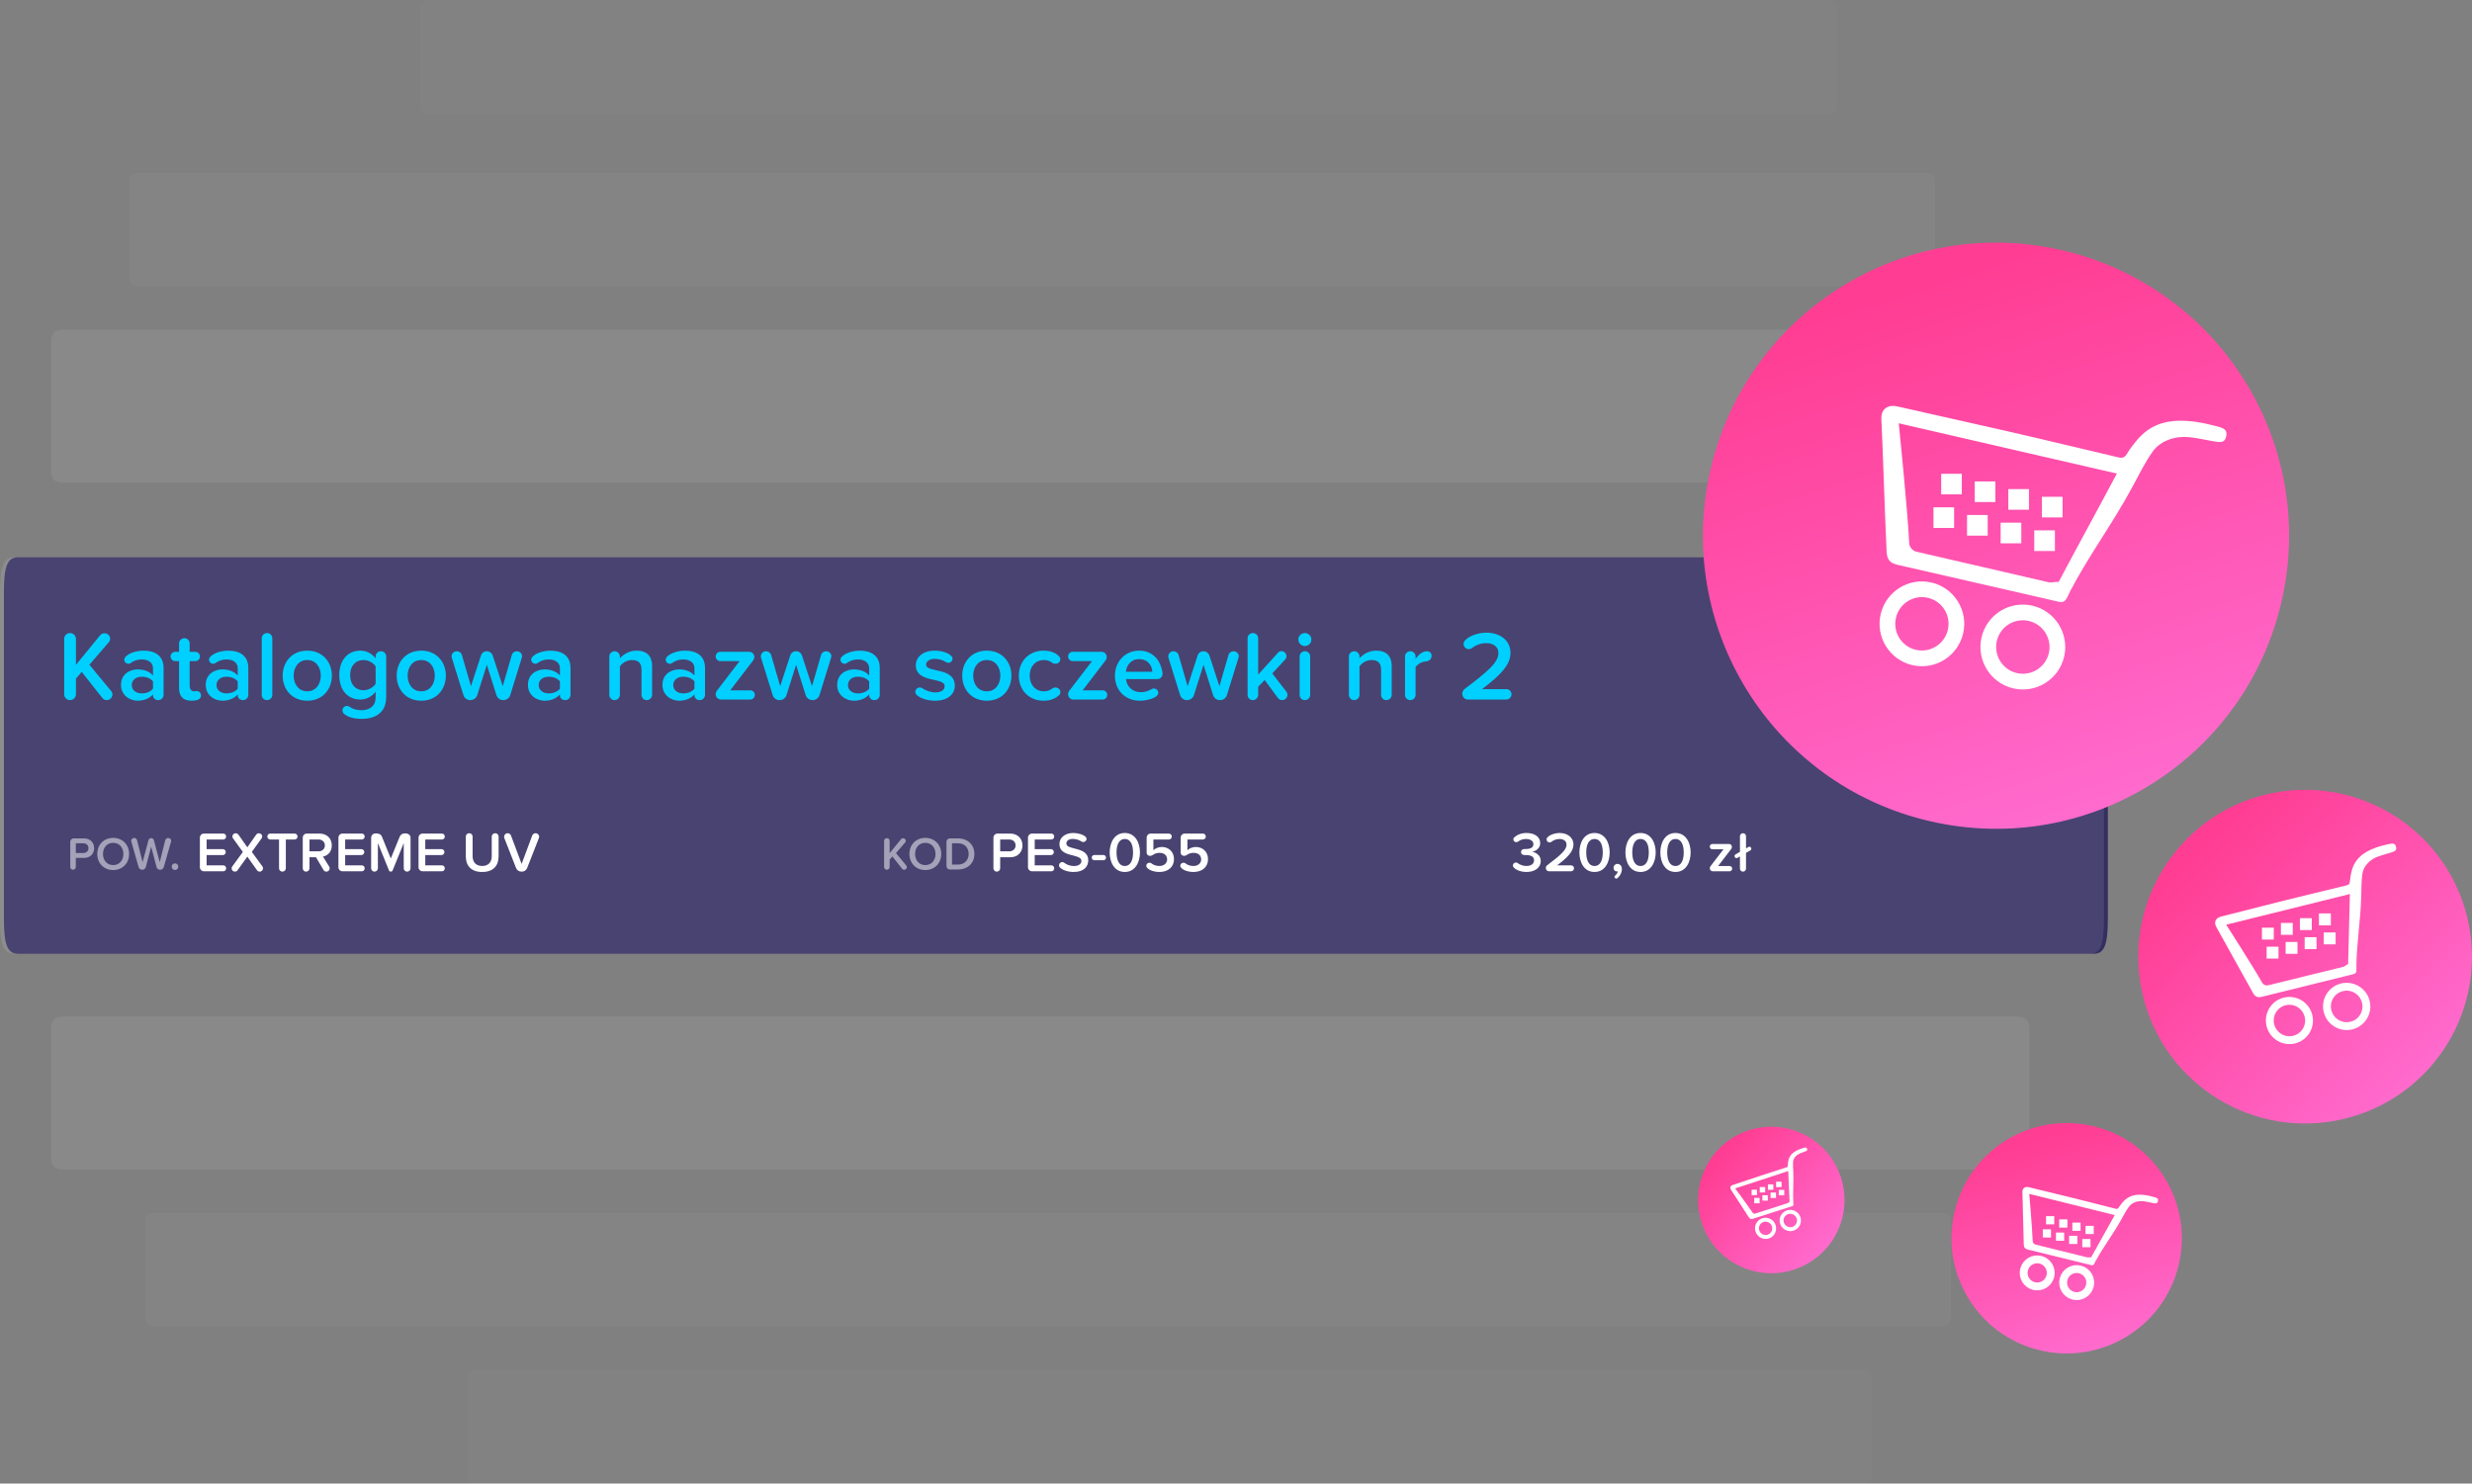 <?xml version="1.0" encoding="utf-8"?>
<!-- Generator: Adobe Illustrator 16.0.0, SVG Export Plug-In . SVG Version: 6.00 Build 0)  -->
<!DOCTYPE svg PUBLIC "-//W3C//DTD SVG 1.1//EN" "http://www.w3.org/Graphics/SVG/1.1/DTD/svg11.dtd">
<svg version="1.1" id="Layer_1" xmlns="http://www.w3.org/2000/svg" xmlns:xlink="http://www.w3.org/1999/xlink" x="0px" y="0px"
	 width="629.765px" height="378px" viewBox="0 0 629.765 378" enable-background="new 0 0 629.765 378" xml:space="preserve">
<rect x="0" y="0" width="629.765" height="378" fill="#808080" stroke="none"/>
<g>
	<g>
		<g>
			<path fill="#342E61" d="M1,150.827C1,144.234,1.906,142,4.58,142h528.837c2.674,0,3.582,2.234,3.582,8.827v83.346
				c0,6.593-0.908,8.827-3.582,8.827H4.58C1.906,243,1,240.766,1,234.173V150.827z"/>
		</g>
		<path opacity="0.071" fill="#FFFFFF" enable-background="new    " d="M13,262.408c0-2.545,0.852-3.408,3.367-3.408H513.63
			c2.516,0,3.369,0.863,3.369,3.408v32.184c0,2.545-0.854,3.408-3.369,3.408H16.367c-2.516,0-3.367-0.863-3.367-3.408V262.408z"/>
		<path opacity="0.071" fill="#FFFFFF" enable-background="new    " d="M517,119.592c0,2.545-0.854,3.408-3.369,3.408H16.367
			c-2.516,0-3.367-0.863-3.367-3.408V87.408C13,84.863,13.852,84,16.367,84H513.63c2.516,0,3.369,0.863,3.369,3.408V119.592z"/>
		<path opacity="0.039" fill="#FFFFFF" enable-background="new    " d="M37,311.534c0-1.893,0.777-2.534,3.072-2.534h453.853
			c2.295,0,3.074,0.642,3.074,2.534v23.932c0,1.893-0.779,2.534-3.074,2.534H40.072c-2.295,0-3.072-0.642-3.072-2.534V311.534z"/>
		<path opacity="0.02" fill="#FFFFFF" enable-background="new    " d="M119,351.534c0-1.893,0.605-2.534,2.391-2.534h353.216
			c1.785,0,2.393,0.642,2.393,2.534v23.932c0,1.893-0.607,2.534-2.393,2.534H121.391c-1.785,0-2.391-0.642-2.391-2.534V351.534z"/>
		<path opacity="0.02" fill="#FFFFFF" enable-background="new    " d="M107,2.534C107,0.642,107.609,0,109.412,0h356.173
			C467.388,0,468,0.642,468,2.534v23.932c0,1.893-0.611,2.534-2.414,2.534H109.412c-1.803,0-2.412-0.642-2.412-2.534V2.534z"/>
		<path opacity="0.039" fill="#FFFFFF" enable-background="new    " d="M493,70.466c0,1.893-0.779,2.534-3.074,2.534H36.072
			C33.777,73,33,72.358,33,70.466V46.534C33,44.642,33.777,44,36.072,44h453.853c2.295,0,3.074,0.642,3.074,2.534V70.466z"/>
		<g opacity="0.102" enable-background="new    ">
			<path fill="#FFFFFF" d="M0,150.827C0,144.234,0.906,142,3.58,142h528.837c2.674,0,3.582,2.234,3.582,8.827v83.346
				c0,6.593-0.908,8.827-3.582,8.827H3.58C0.906,243,0,240.766,0,234.173V150.827z"/>
		</g>
	</g>
</g>
<g>
	<g>
		
			<linearGradient id="Ellipse_1_" gradientUnits="userSpaceOnUse" x1="190.853" y1="259.004" x2="191.208" y2="257.91" gradientTransform="matrix(149.346 0 0 -149.346 -28015.246 38753.609)">
			<stop  offset="0" style="stop-color:#FF3D93"/>
			<stop  offset="1" style="stop-color:#FF74DA"/>
		</linearGradient>
		<path id="Ellipse_3_" fill="url(#Ellipse_1_)" d="M435.789,119.564c9.307-39.961,49.164-64.926,89.166-55.887
			c40.125,9.066,65.434,48.944,56.383,89.197c-9.09,40.424-49.316,65.712-89.699,56.352
			C451.378,199.895,426.441,159.693,435.789,119.564z"/>
		<path fill="#FFFFFF" d="M511.351,109.862c9.486,2.161,18.959,4.491,28.449,6.696c1,0.233,1.59-0.08,2.117-1.006
			c0.605-1.061,1.379-2.034,2.145-2.997c3.922-4.93,8.875-5.897,15.068-5.112c1.854,0.236,3.691,0.676,5.506,1.143
			c1.881,0.484,2.91,0.912,2.51,2.634c-0.408,1.751-1.609,1.509-3.496,1.171c-1.936-0.348-3.861-0.774-5.809-0.996
			c-3.449-0.392-7.352,0.785-9.373,3.587c-1.912,2.649-3.686,6.231-5.238,9.107c-5.133,9.514-10.736,16.89-15.801,26.457
			c-0.855,1.62-1.057,3.207-2.893,2.788c-14.02-3.203-27.176-6.215-41.162-9.437c-1.938-0.446-2.646-1.364-2.74-3.373
			c-0.543-11.748-0.805-22.106-1.34-33.825c-0.109-2.389,1.574-3.712,4.055-3.148C492.863,105.707,501.828,107.693,511.351,109.862z
			 M524.466,148.267c4.592-8.675,10.23-18.927,14.824-27.607c-17.932-4.089-37.844-8.769-55.561-12.808
			c0.01,0.329,2.211,21.401,2.66,30.602c0.049,1.008,0.949,1.918,1.822,2.117c11.814,2.68,22.008,5.119,33.838,7.826
			C522.447,148.486,523.986,148.181,524.466,148.267z"/>
		<path id="Ellipse2_3_" fill="none" stroke="#FFFFFF" stroke-width="4" d="M481.062,156.971c1.09-4.734,5.803-7.692,10.529-6.607
			c4.729,1.086,7.682,5.805,6.596,10.544c-1.086,4.741-5.803,7.703-10.535,6.614C482.921,166.432,479.972,161.707,481.062,156.971z"
			/>
		<path id="Ellipse3_3_" fill="none" stroke="#FFFFFF" stroke-width="4" d="M506.759,162.877c1.084-4.74,5.801-7.7,10.535-6.613
			c4.738,1.088,7.705,5.814,6.625,10.559c-1.082,4.748-5.803,7.713-10.545,6.621C508.636,172.352,505.675,167.621,506.759,162.877z"
			/>
		<rect x="503.085" y="122.668" fill="#FFFFFF" width="5.256" height="5.249"/>
		<rect x="501.125" y="131.219" fill="#FFFFFF" width="5.258" height="5.255"/>
		<rect x="494.537" y="120.715" fill="#FFFFFF" width="5.254" height="5.246"/>
		<rect x="492.572" y="129.262" fill="#FFFFFF" width="5.256" height="5.252"/>
		<rect x="511.642" y="124.622" fill="#FFFFFF" width="5.256" height="5.253"/>
		<rect x="509.683" y="133.176" fill="#FFFFFF" width="5.26" height="5.258"/>
		<rect x="520.203" y="126.578" fill="#FFFFFF" width="5.258" height="5.254"/>
		<rect x="518.246" y="135.131" fill="#FFFFFF" width="5.262" height="5.26"/>
	</g>
	<g>
		
			<linearGradient id="Ellipse4_1_" gradientUnits="userSpaceOnUse" x1="191.015" y1="258.298" x2="191.826" y2="257.481" gradientTransform="matrix(85.026 0 0 -85.029 -15680.783 22179.346)">
			<stop  offset="0" style="stop-color:#FF3D93"/>
			<stop  offset="1" style="stop-color:#FF74DA"/>
		</linearGradient>
		<path id="Ellipse4_3_" fill="url(#Ellipse4_1_)" d="M545.957,253.825c-5.51-22.59,8.197-45.475,30.752-51.251
			c22.73-5.821,45.959,7.883,51.744,30.746c5.812,22.975-8.242,46.207-31.252,51.752
			C574.373,290.572,551.492,276.521,545.957,253.825z"/>
		<path fill="#FFFFFF" d="M581.667,229.518c5.373-1.35,10.787-2.612,16.186-3.943c0.57-0.14,0.789-0.451,0.818-1.059
			c0.035-0.695,0.18-1.391,0.32-2.078c0.727-3.521,3.002-5.295,6.363-6.501c1.006-0.361,2.059-0.614,3.105-0.847
			c1.084-0.242,1.721-0.291,1.961,0.689c0.244,0.996-0.434,1.184-1.482,1.502c-1.078,0.324-2.172,0.606-3.223,0.998
			c-1.859,0.695-3.545,2.304-3.854,4.252c-0.291,1.841-0.273,4.121-0.322,5.984c-0.162,6.164-1.117,11.361-1.23,17.531
			c-0.02,1.044,0.287,1.903-0.756,2.162c-7.959,1.976-15.416,3.821-23.336,5.771c-1.096,0.271-1.691-0.014-2.254-1.01
			c-3.287-5.819-6.074-11.004-9.346-16.806c-0.668-1.183-0.156-2.286,1.244-2.638C571.23,232.172,576.281,230.871,581.667,229.518z
			 M598.214,245.65c0.102-5.594,0.332-12.261,0.436-17.859c-10.176,2.552-21.486,5.308-31.492,7.817
			c0.088,0.165,6.605,10.284,9.191,14.837c0.283,0.498,0.973,0.73,1.467,0.607c6.682-1.672,12.486-3.051,19.201-4.715
			C597.242,246.281,597.947,245.729,598.214,245.65z"/>
		<path id="Ellipse5_2_" fill="none" stroke="#FFFFFF" stroke-width="2" d="M578.4,261.209c-0.662-2.683,0.969-5.391,3.645-6.051
			c2.678-0.661,5.391,0.979,6.059,3.666c0.666,2.688-0.969,5.4-3.65,6.059C581.773,265.539,579.064,263.893,578.4,261.209z"/>
		<path id="Ellipse6_2_" fill="none" stroke="#FFFFFF" stroke-width="2" d="M592.964,257.628c-0.668-2.688,0.969-5.404,3.658-6.067
			c2.691-0.664,5.42,0.979,6.094,3.67c0.672,2.693-0.969,5.414-3.666,6.074C596.357,261.965,593.634,260.318,592.964,257.628z"/>
		<rect x="581.083" y="235.158" fill="#FFFFFF" width="3.021" height="3.027"/>
		<rect x="582.285" y="240.003" fill="#FFFFFF" width="3.023" height="3.026"/>
		<rect x="576.25" y="236.369" fill="#FFFFFF" width="3.014" height="3.023"/>
		<rect x="577.447" y="241.21" fill="#FFFFFF" width="3.018" height="3.024"/>
		<rect x="585.927" y="233.946" fill="#FFFFFF" width="3.025" height="3.028"/>
		<rect x="587.132" y="238.794" fill="#FFFFFF" width="3.027" height="3.03"/>
		<rect x="590.779" y="232.732" fill="#FFFFFF" width="3.031" height="3.031"/>
		<rect x="591.986" y="237.583" fill="#FFFFFF" width="3.035" height="3.032"/>
	</g>
	<g>
		
			<linearGradient id="Ellipse7_1_" gradientUnits="userSpaceOnUse" x1="191.989" y1="256.511" x2="192.859" y2="255.749" gradientTransform="matrix(37.32 0 0 -37.326 -6726.53 9869.16)">
			<stop  offset="0" style="stop-color:#FF3D93"/>
			<stop  offset="1" style="stop-color:#FF74DA"/>
		</linearGradient>
		<path id="Ellipse7_2_" fill="url(#Ellipse7_1_)" d="M433.453,311.352c-3.023-9.619,2.18-19.969,11.754-23.251
			c9.752-3.344,20.441,1.85,23.74,11.741c3.328,9.989-2.223,20.686-12.254,23.752C446.847,326.603,436.503,321.061,433.453,311.352z
			"/>
		<path fill="#FFFFFF" d="M448.179,299.681c2.305-0.763,4.639-1.491,6.967-2.251c0.246-0.08,0.334-0.224,0.328-0.49
			c-0.006-0.307,0.035-0.615,0.076-0.922c0.211-1.566,1.158-2.421,2.602-3.064c0.434-0.191,0.889-0.339,1.344-0.477
			c0.473-0.143,0.752-0.186,0.889,0.235c0.139,0.431-0.154,0.536-0.609,0.71c-0.465,0.18-0.939,0.34-1.391,0.549
			c-0.799,0.367-1.492,1.129-1.566,1.993c-0.072,0.817,0.006,1.817,0.041,2.637c0.119,2.71-0.141,5.022,0,7.735
			c0.023,0.46,0.186,0.828-0.268,0.974c-3.438,1.108-6.648,2.139-10.047,3.227c-0.471,0.15-0.738,0.044-1.012-0.375
			c-1.605-2.442-2.971-4.618-4.561-7.044c-0.324-0.494-0.137-0.99,0.459-1.188C443.716,301.171,445.873,300.443,448.179,299.681z
			 M455.923,306.227c-0.127-2.459-0.232-5.393-0.359-7.851c-4.385,1.446-9.238,3.011-13.51,4.419
			c0.043,0.069,3.176,4.281,4.439,6.191c0.139,0.211,0.447,0.291,0.658,0.223c2.867-0.932,5.367-1.71,8.266-2.645
			C455.513,306.533,455.808,306.27,455.923,306.227z"/>
		<path id="Ellipse8_2_" fill="none" stroke="#FFFFFF" d="M447.714,313.634c-0.371-1.154,0.258-2.386,1.406-2.754
			c1.152-0.368,2.391,0.271,2.764,1.43c0.375,1.159-0.258,2.396-1.414,2.761C449.318,315.435,448.085,314.79,447.714,313.634z"/>
		<path id="Ellipse9_2_" fill="none" stroke="#FFFFFF" d="M453.982,311.643c-0.375-1.16,0.26-2.4,1.422-2.772
			c1.166-0.372,2.42,0.269,2.799,1.432c0.381,1.165-0.26,2.412-1.428,2.779C455.609,313.449,454.359,312.805,453.982,311.643z"/>
		<rect x="448.316" y="302.451" fill="#FFFFFF" width="1.375" height="1.379"/>
		<rect x="448.988" y="304.535" fill="#FFFFFF" width="1.377" height="1.379"/>
		<rect x="446.244" y="303.131" fill="#FFFFFF" width="1.369" height="1.377"/>
		<rect x="446.912" y="305.213" fill="#FFFFFF" width="1.373" height="1.375"/>
		<rect x="450.396" y="301.767" fill="#FFFFFF" width="1.381" height="1.382"/>
		<rect x="451.072" y="303.854" fill="#FFFFFF" width="1.383" height="1.383"/>
		<rect x="452.484" y="301.08" fill="#FFFFFF" width="1.387" height="1.385"/>
		<rect x="453.164" y="303.172" fill="#FFFFFF" width="1.389" height="1.385"/>
	</g>
	<g>
		
			<linearGradient id="Ellipse10_2_" gradientUnits="userSpaceOnUse" x1="191.546" y1="257.8" x2="191.882" y2="256.704" gradientTransform="matrix(58.708 0 0 -58.708 -10726.488 15425.238)">
			<stop  offset="0" style="stop-color:#FF3D93"/>
			<stop  offset="1" style="stop-color:#FF74DA"/>
		</linearGradient>
		<path id="Ellipse10_1_" fill="url(#Ellipse10_2_)" d="M498,308.5c3.865-15.74,19.758-25.366,35.5-21.5
			c15.74,3.866,25.365,19.76,21.5,35.5c-3.867,15.74-19.76,25.366-35.5,21.5C503.757,340.134,494.132,324.24,498,308.5z"/>
		<path fill="#FFFFFF" d="M527.839,305.162c3.719,0.914,7.43,1.893,11.143,2.822c0.393,0.097,0.625-0.022,0.84-0.383
			c0.244-0.414,0.557-0.792,0.863-1.166c1.576-1.917,3.529-2.266,5.955-1.916c0.727,0.104,1.445,0.29,2.154,0.486
			c0.734,0.203,1.135,0.377,0.965,1.053c-0.174,0.687-0.643,0.583-1.381,0.438c-0.758-0.148-1.51-0.328-2.273-0.429
			c-1.352-0.177-2.893,0.261-3.707,1.352c-0.77,1.029-1.492,2.429-2.121,3.55c-2.082,3.707-4.33,6.568-6.383,10.292
			c-0.346,0.63-0.436,1.251-1.152,1.075c-5.482-1.34-10.633-2.604-16.113-3.955c-0.76-0.188-1.033-0.553-1.059-1.343
			c-0.148-4.625-0.193-8.707-0.34-13.333c-0.029-0.943,0.641-1.455,1.617-1.216C520.583,303.402,524.103,304.244,527.839,305.162z
			 M532.748,320.349c1.859-3.378,4.143-7.37,6.006-10.754c-7.02-1.724-14.826-3.697-21.781-5.405
			c0.002,0.129,0.75,8.448,0.873,12.07c0.014,0.396,0.363,0.76,0.705,0.843c4.629,1.126,8.619,2.146,13.248,3.282
			C531.953,320.423,532.56,320.312,532.748,320.349z"/>
		<path id="Ellipse11_1_" fill="none" stroke="#FFFFFF" stroke-width="2" d="M515.646,323.5c0.455-1.852,2.324-2.984,4.176-2.529
			s2.984,2.325,2.529,4.177s-2.324,2.984-4.176,2.529C516.324,327.223,515.191,325.353,515.646,323.5z"/>
		<path id="Ellipse12_1_" fill="none" stroke="#FFFFFF" stroke-width="2" d="M525.705,325.971c0.455-1.852,2.324-2.984,4.176-2.529
			s2.984,2.325,2.529,4.177s-2.324,2.984-4.176,2.529C526.382,329.693,525.25,327.822,525.705,325.971z"/>
		<rect x="524.601" y="310.691" fill="#FFFFFF" width="2.088" height="2.089"/>
		<rect x="523.779" y="314.044" fill="#FFFFFF" width="2.088" height="2.089"/>
		<rect x="521.25" y="309.868" fill="#FFFFFF" width="2.088" height="2.088"/>
		<rect x="520.425" y="313.221" fill="#FFFFFF" width="2.088" height="2.089"/>
		<rect x="527.955" y="311.515" fill="#FFFFFF" width="2.088" height="2.089"/>
		<rect x="527.13" y="314.868" fill="#FFFFFF" width="2.09" height="2.088"/>
		<rect x="531.308" y="312.339" fill="#FFFFFF" width="2.088" height="2.088"/>
		<rect x="530.484" y="315.691" fill="#FFFFFF" width="2.088" height="2.089"/>
	</g>
</g>
<g>
	<path fill="#00D0FF" d="M27.201,178.385c-0.452,0-0.855-0.177-1.132-0.554l-5.259-6.643l-1.46,1.711v4
		c0,0.806-0.679,1.485-1.534,1.485c-0.806,0-1.46-0.68-1.46-1.485v-14.141c0-0.78,0.654-1.459,1.51-1.459
		c0.806,0,1.484,0.679,1.484,1.459v6.643l6.19-7.573c0.276-0.327,0.679-0.479,1.082-0.479c0.755,0,1.434,0.604,1.434,1.384
		c0,0.303-0.101,0.63-0.302,0.855l-4.981,5.788l5.561,6.718c0.201,0.252,0.302,0.528,0.302,0.855
		C28.636,177.654,28.032,178.385,27.201,178.385z"/>
	<path fill="#00D0FF" d="M40.336,178.385h-0.15c-0.353,0-1.208-0.303-1.208-1.233v-0.227c-0.881,1.032-2.314,1.61-3.9,1.61
		c-1.987,0-4.252-1.333-4.252-4.025c0-2.793,2.265-3.951,4.252-3.951c1.61,0,3.045,0.529,3.9,1.561v-1.862
		c0-1.384-1.157-2.239-2.818-2.239c-1.057,0-2.013,0.277-2.894,0.931c-0.15,0.102-0.352,0.177-0.553,0.177
		c-0.504,0-1.058-0.402-1.058-1.057c0-0.201,0.076-0.428,0.201-0.579c0.957-1.208,3.196-1.711,4.73-1.711
		c2.692,0,5.083,1.132,5.083,4.403v6.869C41.67,177.78,41.066,178.385,40.336,178.385z M38.978,173.629
		c-0.604-0.806-1.711-1.208-2.868-1.208c-1.435,0-2.541,0.806-2.541,2.139c0,1.283,1.106,2.114,2.541,2.114
		c1.157,0,2.265-0.403,2.868-1.233V173.629z"/>
	<path fill="#00D0FF" d="M48.767,178.535c-2.063,0-3.146-1.107-3.146-3.146v-6.944h-1.006c-0.63,0-1.158-0.528-1.158-1.208
		c0-0.629,0.528-1.157,1.158-1.157h1.006v-2.139c0-0.729,0.604-1.333,1.384-1.333c0.729,0,1.309,0.604,1.309,1.333v2.139h1.484
		c0.629,0,1.133,0.528,1.133,1.208c0,0.629-0.504,1.157-1.133,1.157h-1.484v6.266c0,0.931,0.528,1.434,1.157,1.434
		c0.177,0,0.403-0.075,0.554-0.075c0.729,0,1.183,0.503,1.183,1.157C51.207,178.032,50.478,178.535,48.767,178.535z"/>
	<path fill="#00D0FF" d="M61.926,178.385h-0.15c-0.353,0-1.208-0.303-1.208-1.233v-0.227c-0.881,1.032-2.314,1.61-3.9,1.61
		c-1.987,0-4.252-1.333-4.252-4.025c0-2.793,2.265-3.951,4.252-3.951c1.61,0,3.045,0.529,3.9,1.561v-1.862
		c0-1.384-1.157-2.239-2.818-2.239c-1.057,0-2.013,0.277-2.894,0.931c-0.15,0.102-0.352,0.177-0.553,0.177
		c-0.504,0-1.058-0.402-1.058-1.057c0-0.201,0.076-0.428,0.201-0.579c0.957-1.208,3.196-1.711,4.73-1.711
		c2.692,0,5.083,1.132,5.083,4.403v6.869C63.26,177.78,62.656,178.385,61.926,178.385z M60.567,173.629
		c-0.604-0.806-1.711-1.208-2.868-1.208c-1.435,0-2.541,0.806-2.541,2.139c0,1.283,1.106,2.114,2.541,2.114
		c1.157,0,2.265-0.403,2.868-1.233V173.629z"/>
	<path fill="#00D0FF" d="M68.016,178.385c-0.755,0-1.334-0.604-1.334-1.334v-14.442c0-0.705,0.579-1.309,1.384-1.309
		c0.705,0,1.309,0.604,1.309,1.309v14.442C69.374,177.78,68.771,178.385,68.016,178.385z"/>
	<path fill="#00D0FF" d="M78.282,178.535c-3.9,0-6.266-2.894-6.266-6.391c0-3.473,2.365-6.366,6.266-6.366
		c3.899,0,6.265,2.894,6.265,6.366C84.547,175.642,82.182,178.535,78.282,178.535z M78.282,168.169
		c-2.239,0-3.473,1.861-3.473,3.976c0,2.139,1.233,4,3.473,4c2.214,0,3.447-1.861,3.447-4
		C81.729,170.03,80.496,168.169,78.282,168.169z"/>
	<path fill="#00D0FF" d="M92.121,183.165c-1.61,0-3.674-0.353-4.655-1.484c-0.125-0.176-0.226-0.428-0.226-0.68
		c0-0.654,0.528-1.132,1.157-1.132c0.201,0,0.402,0.05,0.604,0.176c0.906,0.654,1.912,0.906,3.12,0.906
		c1.711,0,3.573-0.78,3.573-3.297v-1.408c-0.931,1.207-2.315,1.987-3.875,1.987c-3.095,0-5.385-2.214-5.385-6.215
		c0-3.95,2.265-6.24,5.385-6.24c1.51,0,2.894,0.704,3.875,1.963v-0.479c0-0.729,0.578-1.333,1.384-1.333
		c0.704,0,1.309,0.604,1.309,1.333v10.316C98.387,181.982,95.115,183.165,92.121,183.165z M95.694,169.779
		c-0.579-0.906-1.862-1.61-3.095-1.61c-2.063,0-3.397,1.534-3.397,3.85c0,2.314,1.334,3.85,3.397,3.85
		c1.232,0,2.516-0.729,3.095-1.636V169.779z"/>
	<path fill="#00D0FF" d="M107.32,178.535c-3.9,0-6.266-2.894-6.266-6.391c0-3.473,2.365-6.366,6.266-6.366
		c3.899,0,6.265,2.894,6.265,6.366C113.585,175.642,111.22,178.535,107.32,178.535z M107.32,168.169
		c-2.239,0-3.473,1.861-3.473,3.976c0,2.139,1.233,4,3.473,4c2.214,0,3.447-1.861,3.447-4
		C110.768,170.03,109.534,168.169,107.32,168.169z"/>
	<path fill="#00D0FF" d="M132.935,167.59l-2.943,9.512c-0.227,0.755-0.956,1.283-1.736,1.283h-0.05c-0.806,0-1.51-0.528-1.736-1.283
		l-2.441-7.725l-2.44,7.725c-0.227,0.755-0.956,1.283-1.761,1.283h-0.051c-0.78,0-1.484-0.528-1.711-1.283l-2.969-9.512
		c-0.025-0.126-0.051-0.252-0.051-0.377c0-0.629,0.528-1.283,1.334-1.283c0.578,0,1.132,0.377,1.283,0.931l2.314,7.977l2.566-7.851
		c0.201-0.629,0.78-1.057,1.51-1.057c0.654,0,1.233,0.428,1.46,1.057l2.566,7.851l2.314-7.977c0.151-0.554,0.705-0.931,1.283-0.931
		c0.78,0,1.334,0.604,1.334,1.283C133.011,167.338,132.985,167.464,132.935,167.59z"/>
	<path fill="#00D0FF" d="M144.008,178.385h-0.151c-0.353,0-1.208-0.303-1.208-1.233v-0.227c-0.881,1.032-2.314,1.61-3.9,1.61
		c-1.987,0-4.252-1.333-4.252-4.025c0-2.793,2.265-3.951,4.252-3.951c1.61,0,3.045,0.529,3.9,1.561v-1.862
		c0-1.384-1.157-2.239-2.818-2.239c-1.057,0-2.013,0.277-2.894,0.931c-0.15,0.102-0.352,0.177-0.553,0.177
		c-0.504,0-1.058-0.402-1.058-1.057c0-0.201,0.076-0.428,0.201-0.579c0.957-1.208,3.196-1.711,4.73-1.711
		c2.692,0,5.083,1.132,5.083,4.403v6.869C145.341,177.78,144.737,178.385,144.008,178.385z M142.648,173.629
		c-0.604-0.806-1.711-1.208-2.868-1.208c-1.435,0-2.541,0.806-2.541,2.139c0,1.283,1.106,2.114,2.541,2.114
		c1.157,0,2.265-0.403,2.868-1.233V173.629z"/>
	<path fill="#00D0FF" d="M164.766,178.385c-0.755,0-1.333-0.604-1.333-1.334v-6.391c0-1.862-0.956-2.491-2.441-2.491
		c-1.333,0-2.49,0.779-3.069,1.61v7.271c0,0.729-0.604,1.334-1.358,1.334s-1.334-0.604-1.334-1.334v-9.813
		c0-0.704,0.579-1.308,1.384-1.308c0.705,0,1.309,0.604,1.309,1.308v0.504c0.805-0.956,2.34-1.963,4.277-1.963
		c2.617,0,3.926,1.435,3.926,3.9v7.372C166.125,177.78,165.521,178.385,164.766,178.385z"/>
	<path fill="#00D0FF" d="M178.279,178.385h-0.151c-0.353,0-1.208-0.303-1.208-1.233v-0.227c-0.881,1.032-2.314,1.61-3.9,1.61
		c-1.987,0-4.252-1.333-4.252-4.025c0-2.793,2.265-3.951,4.252-3.951c1.61,0,3.045,0.529,3.9,1.561v-1.862
		c0-1.384-1.157-2.239-2.818-2.239c-1.057,0-2.013,0.277-2.894,0.931c-0.15,0.102-0.352,0.177-0.553,0.177
		c-0.504,0-1.058-0.402-1.058-1.057c0-0.201,0.076-0.428,0.201-0.579c0.957-1.208,3.196-1.711,4.73-1.711
		c2.692,0,5.083,1.132,5.083,4.403v6.869C179.612,177.78,179.009,178.385,178.279,178.385z M176.92,173.629
		c-0.604-0.806-1.711-1.208-2.868-1.208c-1.435,0-2.541,0.806-2.541,2.139c0,1.283,1.106,2.114,2.541,2.114
		c1.157,0,2.265-0.403,2.868-1.233V173.629z"/>
	<path fill="#00D0FF" d="M191.161,178.233h-7.523c-0.704,0-1.308-0.579-1.308-1.384c0-0.302,0.125-0.604,0.302-0.855l5.787-7.549
		h-4.932c-0.629,0-1.157-0.528-1.157-1.208c0-0.629,0.528-1.157,1.157-1.157h7.423c0.629,0,1.258,0.554,1.258,1.309
		c0,0.327-0.101,0.629-0.276,0.855l-5.863,7.649h5.133c0.604,0,1.133,0.503,1.133,1.132
		C192.294,177.705,191.766,178.233,191.161,178.233z"/>
	<path fill="#00D0FF" d="M211.72,167.59l-2.943,9.512c-0.227,0.755-0.956,1.283-1.736,1.283h-0.05c-0.806,0-1.51-0.528-1.736-1.283
		l-2.441-7.725l-2.44,7.725c-0.227,0.755-0.956,1.283-1.761,1.283h-0.051c-0.78,0-1.484-0.528-1.711-1.283l-2.969-9.512
		c-0.025-0.126-0.051-0.252-0.051-0.377c0-0.629,0.528-1.283,1.334-1.283c0.578,0,1.132,0.377,1.283,0.931l2.314,7.977l2.566-7.851
		c0.201-0.629,0.78-1.057,1.51-1.057c0.654,0,1.233,0.428,1.46,1.057l2.566,7.851l2.314-7.977c0.151-0.554,0.705-0.931,1.283-0.931
		c0.78,0,1.334,0.604,1.334,1.283C211.796,167.338,211.771,167.464,211.72,167.59z"/>
	<path fill="#00D0FF" d="M222.791,178.385h-0.15c-0.353,0-1.208-0.303-1.208-1.233v-0.227c-0.881,1.032-2.314,1.61-3.9,1.61
		c-1.987,0-4.252-1.333-4.252-4.025c0-2.793,2.265-3.951,4.252-3.951c1.61,0,3.045,0.529,3.9,1.561v-1.862
		c0-1.384-1.157-2.239-2.818-2.239c-1.057,0-2.013,0.277-2.894,0.931c-0.15,0.102-0.352,0.177-0.553,0.177
		c-0.504,0-1.058-0.402-1.058-1.057c0-0.201,0.076-0.428,0.201-0.579c0.957-1.208,3.196-1.711,4.73-1.711
		c2.692,0,5.083,1.132,5.083,4.403v6.869C224.125,177.78,223.521,178.385,222.791,178.385z M221.433,173.629
		c-0.604-0.806-1.711-1.208-2.868-1.208c-1.435,0-2.541,0.806-2.541,2.139c0,1.283,1.106,2.114,2.541,2.114
		c1.157,0,2.265-0.403,2.868-1.233V173.629z"/>
	<path fill="#00D0FF" d="M238.191,178.535c-1.636,0-3.799-0.503-4.756-1.585c-0.15-0.176-0.251-0.402-0.251-0.654
		c0-0.629,0.554-1.132,1.157-1.132c0.201,0,0.428,0.05,0.604,0.176c0.932,0.629,2.189,1.082,3.347,1.082
		c1.585,0,2.365-0.68,2.365-1.61c0-2.365-7.347-0.654-7.347-5.334c0-1.988,1.735-3.699,4.831-3.699c1.635,0,3.472,0.503,4.303,1.459
		c0.15,0.177,0.226,0.378,0.226,0.604c0,0.578-0.503,1.031-1.081,1.031c-0.177,0-0.378-0.05-0.554-0.15
		c-0.78-0.528-1.812-0.855-2.894-0.855c-1.359,0-2.215,0.653-2.215,1.484c0,2.139,7.322,0.528,7.322,5.359
		C243.249,176.875,241.463,178.535,238.191,178.535z"/>
	<path fill="#00D0FF" d="M251.401,178.535c-3.9,0-6.266-2.894-6.266-6.391c0-3.473,2.365-6.366,6.266-6.366
		c3.899,0,6.265,2.894,6.265,6.366C257.666,175.642,255.301,178.535,251.401,178.535z M251.401,168.169
		c-2.239,0-3.473,1.861-3.473,3.976c0,2.139,1.233,4,3.473,4c2.214,0,3.447-1.861,3.447-4
		C254.849,170.03,253.615,168.169,251.401,168.169z"/>
	<path fill="#00D0FF" d="M269.745,177.177c-0.881,0.805-2.139,1.358-3.899,1.358c-3.699,0-6.291-2.692-6.291-6.391
		c0-3.674,2.592-6.366,6.291-6.366c1.861,0,3.422,0.654,4.101,1.636c0.126,0.15,0.177,0.352,0.177,0.554
		c0,0.704-0.629,1.157-1.259,1.157c-0.276,0-0.553-0.075-0.779-0.252c-0.63-0.478-1.334-0.704-2.114-0.704
		c-2.188,0-3.648,1.636-3.648,3.976s1.46,4,3.648,4c0.806,0,1.484-0.251,2.114-0.729c0.251-0.176,0.503-0.251,0.779-0.251
		c0.654,0,1.283,0.478,1.283,1.183C270.147,176.648,270.022,176.976,269.745,177.177z"/>
	<path fill="#00D0FF" d="M280.942,178.233h-7.523c-0.704,0-1.308-0.579-1.308-1.384c0-0.302,0.125-0.604,0.302-0.855l5.787-7.549
		h-4.932c-0.629,0-1.157-0.528-1.157-1.208c0-0.629,0.528-1.157,1.157-1.157h7.423c0.629,0,1.258,0.554,1.258,1.309
		c0,0.327-0.101,0.629-0.276,0.855l-5.863,7.649h5.133c0.604,0,1.133,0.503,1.133,1.132
		C282.075,177.705,281.547,178.233,280.942,178.233z"/>
	<path fill="#00D0FF" d="M294.857,173.025h-8.001c0.176,1.812,1.56,3.346,3.824,3.346c0.881,0,1.888-0.276,2.718-0.805
		c0.176-0.101,0.377-0.151,0.554-0.151c0.554,0,1.132,0.453,1.132,1.107c0,1.384-3.12,2.013-4.68,2.013
		c-3.648,0-6.366-2.541-6.366-6.391c0-3.522,2.566-6.366,6.165-6.366c2.843,0,4.906,1.711,5.661,4.328
		c0.151,0.503,0.302,1.082,0.302,1.61C296.166,172.421,295.588,173.025,294.857,173.025z M290.203,167.942
		c-2.215,0-3.246,1.761-3.372,3.221h6.743C293.524,169.754,292.568,167.942,290.203,167.942z"/>
	<path fill="#00D0FF" d="M315.516,167.59l-2.943,9.512c-0.227,0.755-0.956,1.283-1.736,1.283h-0.051
		c-0.805,0-1.509-0.528-1.735-1.283l-2.441-7.725l-2.44,7.725c-0.227,0.755-0.956,1.283-1.761,1.283h-0.051
		c-0.78,0-1.484-0.528-1.711-1.283l-2.969-9.512c-0.025-0.126-0.051-0.252-0.051-0.377c0-0.629,0.528-1.283,1.334-1.283
		c0.578,0,1.132,0.377,1.283,0.931l2.314,7.977l2.566-7.851c0.201-0.629,0.78-1.057,1.51-1.057c0.654,0,1.233,0.428,1.46,1.057
		l2.566,7.851l2.314-7.977c0.151-0.554,0.705-0.931,1.283-0.931c0.78,0,1.334,0.604,1.334,1.283
		C315.592,167.338,315.566,167.464,315.516,167.59z"/>
	<path fill="#00D0FF" d="M326.664,178.385c-0.428,0-0.855-0.177-1.107-0.554l-3.371-4.58l-1.66,1.736v2.063
		c0,0.729-0.604,1.334-1.359,1.334c-0.754,0-1.333-0.604-1.333-1.334v-14.442c0-0.705,0.58-1.309,1.384-1.309
		c0.705,0,1.309,0.604,1.309,1.309v9.284l5.057-5.586c0.227-0.252,0.555-0.402,0.881-0.402c0.68,0,1.283,0.604,1.283,1.283
		c0,0.276-0.125,0.578-0.301,0.805l-3.322,3.599l3.623,4.68c0.15,0.227,0.252,0.504,0.252,0.755
		C327.998,177.68,327.468,178.385,326.664,178.385z"/>
	<path fill="#00D0FF" d="M334.087,162.936c0,0.931-0.756,1.66-1.66,1.66c-0.906,0-1.662-0.729-1.662-1.66
		c0-0.906,0.756-1.636,1.662-1.636C333.332,161.3,334.087,162.029,334.087,162.936z M332.427,178.385
		c-0.756,0-1.334-0.604-1.334-1.334v-9.813c0-0.704,0.578-1.308,1.383-1.308c0.705,0,1.309,0.604,1.309,1.308v9.813
		C333.785,177.78,333.181,178.385,332.427,178.385z"/>
	<path fill="#00D0FF" d="M353.185,178.385c-0.756,0-1.334-0.604-1.334-1.334v-6.391c0-1.862-0.955-2.491-2.441-2.491
		c-1.332,0-2.49,0.779-3.068,1.61v7.271c0,0.729-0.604,1.334-1.359,1.334c-0.754,0-1.334-0.604-1.334-1.334v-9.813
		c0-0.704,0.58-1.308,1.385-1.308c0.705,0,1.309,0.604,1.309,1.308v0.504c0.805-0.956,2.34-1.963,4.277-1.963
		c2.617,0,3.926,1.435,3.926,3.9v7.372C354.544,177.78,353.939,178.385,353.185,178.385z"/>
	<path fill="#00D0FF" d="M363.402,168.496c-1.082,0.101-2.113,0.554-2.768,1.484v7.07c0,0.729-0.604,1.334-1.334,1.334h-0.051
		c-0.729,0-1.309-0.604-1.309-1.334v-9.813c0-0.704,0.58-1.308,1.385-1.308c0.705,0,1.309,0.604,1.309,1.308v0.63
		c0.654-0.881,1.609-1.938,2.893-1.938c0.73,0,1.184,0.503,1.184,1.157C364.71,167.892,364.156,168.396,363.402,168.496z"/>
	<path fill="#00D0FF" d="M383.757,178.233h-9.838c-0.705,0-1.385-0.604-1.385-1.459c0-0.479,0.201-0.932,0.604-1.233
		c6.115-4.604,8.605-6.844,8.605-9.159c0-1.711-1.484-2.516-3.02-2.516c-1.459,0-2.691,0.453-3.674,1.232
		c-0.275,0.201-0.553,0.303-0.855,0.303c-0.703,0-1.332-0.579-1.332-1.359c0-0.227,0.074-0.478,0.227-0.704
		c1.031-1.309,3.496-2.139,5.586-2.139c3.295,0,6.139,1.837,6.139,5.183c0,3.096-2.793,5.838-7.271,9.21h6.215
		c0.705,0,1.309,0.578,1.309,1.283C385.066,177.654,384.462,178.233,383.757,178.233z"/>
</g>
<g>
	<path fill="#FFFFFF" d="M257.343,218.425h-2.538v2.812c0,0.462-0.389,0.852-0.879,0.852c-0.462,0-0.837-0.39-0.837-0.852v-7.815
		c0-0.562,0.462-1.038,1.038-1.038h3.216c2.019,0,3.144,1.385,3.144,3.028C260.486,217.041,259.348,218.425,257.343,218.425z
		 M257.112,213.897h-2.308v3.014h2.308c0.938,0,1.615-0.605,1.615-1.5C258.728,214.488,258.05,213.897,257.112,213.897z"/>
	<path fill="#FFFFFF" d="M267.843,222.001h-4.918c-0.576,0-1.038-0.476-1.038-1.038v-7.542c0-0.562,0.462-1.038,1.038-1.038h4.918
		c0.403,0,0.735,0.332,0.735,0.765c0,0.418-0.332,0.75-0.735,0.75h-4.24v2.451h4.139c0.404,0,0.735,0.331,0.735,0.764
		c0,0.419-0.331,0.75-0.735,0.75h-4.139v2.625h4.24c0.403,0,0.735,0.331,0.735,0.735
		C268.578,221.669,268.246,222.001,267.843,222.001z"/>
	<path fill="#FFFFFF" d="M273.526,222.174c-1.413,0-2.913-0.461-3.562-1.226c-0.116-0.145-0.174-0.303-0.174-0.476
		c0-0.447,0.39-0.822,0.822-0.822c0.158,0,0.332,0.044,0.462,0.145c0.663,0.505,1.514,0.865,2.523,0.865
		c1.354,0,1.903-0.678,1.903-1.298c0-1.99-5.595-0.75-5.595-4.297c0-1.601,1.384-2.826,3.504-2.826c1.153,0,2.595,0.36,3.229,1.053
		c0.115,0.129,0.173,0.303,0.173,0.461c0,0.447-0.418,0.793-0.836,0.793c-0.159,0-0.317-0.043-0.462-0.144
		c-0.678-0.447-1.471-0.649-2.249-0.649c-0.98,0-1.601,0.476-1.601,1.183c0,1.773,5.58,0.663,5.58,4.254
		C277.246,220.804,276.122,222.174,273.526,222.174z"/>
	<path fill="#FFFFFF" d="M281.113,219.175h-2.336c-0.36,0-0.649-0.288-0.649-0.678c0-0.36,0.289-0.648,0.649-0.648h2.336
		c0.36,0,0.648,0.288,0.648,0.648C281.762,218.887,281.474,219.175,281.113,219.175z"/>
	<path fill="#FFFFFF" d="M286.551,222.174c-2.696,0-3.851-2.552-3.851-4.975c0-2.437,1.154-4.96,3.851-4.96s3.864,2.523,3.864,4.96
		C290.415,219.622,289.247,222.174,286.551,222.174z M286.551,213.768c-1.543,0-2.105,1.601-2.105,3.432s0.562,3.446,2.105,3.446
		c1.558,0,2.105-1.615,2.105-3.446S288.108,213.768,286.551,213.768z"/>
	<path fill="#FFFFFF" d="M295.393,222.174c-1.312,0-2.683-0.418-3.245-1.183c-0.086-0.115-0.129-0.259-0.129-0.403
		c0-0.418,0.375-0.778,0.807-0.778c0.159,0,0.317,0.043,0.477,0.144c0.576,0.462,1.269,0.692,2.076,0.692
		c1.211,0,1.961-0.75,1.961-1.673c0-1.009-0.735-1.673-1.918-1.673c-0.634,0-1.226,0.159-1.759,0.549
		c-0.188,0.144-0.433,0.216-0.678,0.216c-0.52,0-0.865-0.346-0.865-0.822v-3.821c0-0.562,0.461-1.038,1.038-1.038h4.629
		c0.403,0,0.735,0.332,0.735,0.765c0,0.418-0.332,0.75-0.735,0.75h-3.951v2.739c0.462-0.461,1.255-0.836,2.163-0.836
		c1.629,0,3.086,1.139,3.086,3.1C299.084,220.92,297.569,222.174,295.393,222.174z"/>
	<path fill="#FFFFFF" d="M304.061,222.174c-1.312,0-2.683-0.418-3.245-1.183c-0.086-0.115-0.129-0.259-0.129-0.403
		c0-0.418,0.375-0.778,0.807-0.778c0.159,0,0.317,0.043,0.477,0.144c0.576,0.462,1.269,0.692,2.076,0.692
		c1.211,0,1.961-0.75,1.961-1.673c0-1.009-0.735-1.673-1.918-1.673c-0.634,0-1.226,0.159-1.759,0.549
		c-0.188,0.144-0.433,0.216-0.678,0.216c-0.52,0-0.865-0.346-0.865-0.822v-3.821c0-0.562,0.461-1.038,1.038-1.038h4.629
		c0.403,0,0.735,0.332,0.735,0.765c0,0.418-0.332,0.75-0.735,0.75h-3.951v2.739c0.462-0.461,1.255-0.836,2.163-0.836
		c1.629,0,3.086,1.139,3.086,3.1C307.752,220.92,306.237,222.174,304.061,222.174z"/>
</g>
<g>
	<path fill="#FFFFFF" d="M388.878,222.174c-1.383,0-2.797-0.519-3.33-1.269c-0.086-0.115-0.129-0.23-0.129-0.375
		c0-0.418,0.359-0.778,0.764-0.778c0.158,0,0.316,0.058,0.447,0.144c0.635,0.476,1.428,0.75,2.205,0.75
		c1.256,0,1.977-0.577,1.977-1.442c0-0.937-0.736-1.341-2.105-1.341c-0.635,0.058-1.211-0.13-1.211-0.778
		c0-0.418,0.316-0.75,0.777-0.75c1.328,0.043,2.379-0.216,2.379-1.24c0-0.879-0.85-1.326-1.916-1.326
		c-0.766,0-1.428,0.23-2.02,0.678c-0.129,0.086-0.273,0.13-0.432,0.13c-0.361,0-0.75-0.303-0.75-0.722
		c0-0.201,0.086-0.389,0.258-0.519c0.766-0.678,1.789-1.096,3.102-1.096c2.09,0,3.488,0.98,3.488,2.595
		c0,1.27-1.08,2.033-2.09,2.207c0.938,0.086,2.234,0.851,2.234,2.336C392.527,221.006,391.115,222.174,388.878,222.174z"/>
	<path fill="#FFFFFF" d="M400.244,222.001h-5.637c-0.404,0-0.793-0.346-0.793-0.836c0-0.274,0.115-0.534,0.346-0.707
		c3.504-2.639,4.932-3.922,4.932-5.249c0-0.98-0.852-1.441-1.73-1.441c-0.836,0-1.543,0.26-2.105,0.706
		c-0.158,0.115-0.316,0.174-0.49,0.174c-0.404,0-0.764-0.332-0.764-0.779c0-0.13,0.043-0.273,0.129-0.403
		c0.592-0.75,2.004-1.226,3.201-1.226c1.889,0,3.52,1.053,3.52,2.97c0,1.774-1.602,3.346-4.168,5.278h3.561
		c0.404,0,0.75,0.331,0.75,0.735C400.994,221.669,400.648,222.001,400.244,222.001z"/>
	<path fill="#FFFFFF" d="M406.216,222.174c-2.695,0-3.85-2.552-3.85-4.975c0-2.437,1.154-4.96,3.85-4.96
		c2.697,0,3.865,2.523,3.865,4.96C410.082,219.622,408.914,222.174,406.216,222.174z M406.216,213.768
		c-1.543,0-2.105,1.601-2.105,3.432s0.562,3.446,2.105,3.446c1.559,0,2.105-1.615,2.105-3.446S407.775,213.768,406.216,213.768z"/>
	<path fill="#FFFFFF" d="M412.087,223.731c-0.086,0.072-0.188,0.115-0.303,0.115c-0.217,0-0.477-0.158-0.477-0.418
		c0-0.102,0.043-0.217,0.131-0.303c0.359-0.303,0.678-0.75,0.734-1.125c-0.029,0.015-0.145,0.043-0.244,0.043
		c-0.49,0-0.865-0.375-0.865-0.923c0-0.562,0.447-1.009,0.98-1.009c0.605,0,1.152,0.476,1.152,1.326S412.75,223.14,412.087,223.731z
		"/>
	<path fill="#FFFFFF" d="M417.943,222.174c-2.697,0-3.852-2.552-3.852-4.975c0-2.437,1.154-4.96,3.852-4.96
		c2.695,0,3.863,2.523,3.863,4.96C421.806,219.622,420.638,222.174,417.943,222.174z M417.943,213.768
		c-1.543,0-2.105,1.601-2.105,3.432s0.562,3.446,2.105,3.446c1.557,0,2.105-1.615,2.105-3.446S419.5,213.768,417.943,213.768z"/>
	<path fill="#FFFFFF" d="M426.841,222.174c-2.695,0-3.85-2.552-3.85-4.975c0-2.437,1.154-4.96,3.85-4.96
		c2.697,0,3.865,2.523,3.865,4.96C430.707,219.622,429.539,222.174,426.841,222.174z M426.841,213.768
		c-1.543,0-2.105,1.601-2.105,3.432s0.562,3.446,2.105,3.446c1.559,0,2.105-1.615,2.105-3.446S428.4,213.768,426.841,213.768z"/>
	<path fill="#FFFFFF" d="M440.644,222.001h-4.311c-0.404,0-0.75-0.332-0.75-0.793c0-0.173,0.072-0.346,0.174-0.49l3.316-4.326
		h-2.826c-0.361,0-0.664-0.303-0.664-0.692c0-0.36,0.303-0.663,0.664-0.663h4.254c0.359,0,0.721,0.317,0.721,0.75
		c0,0.188-0.059,0.36-0.158,0.49l-3.361,4.384h2.941c0.348,0,0.65,0.288,0.65,0.648
		C441.294,221.698,440.992,222.001,440.644,222.001z"/>
	<path fill="#FFFFFF" d="M445.923,216.666l-1.109,0.648v4.009c0,0.418-0.346,0.765-0.779,0.765c-0.418,0-0.764-0.347-0.764-0.765
		v-3.114l-0.648,0.375c-0.072,0.028-0.16,0.058-0.23,0.058c-0.232,0-0.506-0.202-0.506-0.505c0-0.188,0.086-0.347,0.246-0.433
		l1.139-0.663v-3.994c0-0.404,0.346-0.75,0.793-0.75c0.404,0,0.75,0.346,0.75,0.75v3.114l0.619-0.36
		c0.088-0.044,0.16-0.058,0.23-0.058c0.246,0,0.506,0.201,0.506,0.505C446.169,216.421,446.083,216.594,445.923,216.666z"/>
</g>
<g>
	<path fill="#FFFFFF" d="M56.879,222.001h-4.918c-0.576,0-1.038-0.476-1.038-1.038v-7.542c0-0.562,0.462-1.038,1.038-1.038h4.918
		c0.403,0,0.735,0.332,0.735,0.765c0,0.418-0.332,0.75-0.735,0.75h-4.24v2.451h4.139c0.404,0,0.735,0.331,0.735,0.764
		c0,0.419-0.331,0.75-0.735,0.75h-4.139v2.625h4.24c0.403,0,0.735,0.331,0.735,0.735C57.614,221.669,57.282,222.001,56.879,222.001z
		"/>
	<path fill="#FFFFFF" d="M66.167,222.088c-0.26,0-0.519-0.116-0.678-0.347l-2.48-3.475l-2.509,3.489
		c-0.144,0.216-0.389,0.332-0.663,0.332c-0.433,0-0.822-0.332-0.822-0.822c0-0.173,0.044-0.332,0.145-0.476l2.711-3.721
		l-2.523-3.489c-0.101-0.145-0.145-0.288-0.145-0.447c0-0.403,0.332-0.821,0.837-0.821c0.273,0,0.533,0.129,0.706,0.36l2.264,3.215
		l2.25-3.215c0.158-0.231,0.403-0.36,0.692-0.36c0.461,0,0.851,0.36,0.851,0.807c0,0.159-0.044,0.332-0.145,0.462l-2.509,3.475
		l2.711,3.721c0.101,0.145,0.144,0.303,0.144,0.476C67.003,221.655,66.672,222.088,66.167,222.088z"/>
	<path fill="#FFFFFF" d="M75.052,213.897h-2.235v7.339c0,0.462-0.389,0.852-0.88,0.852c-0.476,0-0.851-0.39-0.851-0.852v-7.339
		h-2.234c-0.419,0-0.75-0.332-0.75-0.779c0-0.403,0.331-0.735,0.75-0.735h6.2c0.403,0,0.75,0.332,0.75,0.765
		C75.802,213.565,75.455,213.897,75.052,213.897z"/>
	<path fill="#FFFFFF" d="M82.278,218.237l1.601,2.596c0.071,0.13,0.115,0.274,0.115,0.418c0,0.404-0.347,0.837-0.851,0.837
		c-0.289,0-0.562-0.145-0.722-0.419l-1.917-3.244h-1.659v2.812c0,0.462-0.389,0.852-0.879,0.852c-0.462,0-0.837-0.39-0.837-0.852
		v-7.815c0-0.562,0.462-1.038,1.038-1.038h3.216c1.903,0,3.144,1.24,3.144,3.028C84.527,217.112,83.417,218.05,82.278,218.237z
		 M78.846,213.897v3.014h2.293c0.938,0,1.63-0.592,1.63-1.5c0-0.923-0.692-1.514-1.63-1.514H78.846z"/>
	<path fill="#FFFFFF" d="M92.173,222.001h-4.918c-0.576,0-1.038-0.476-1.038-1.038v-7.542c0-0.562,0.462-1.038,1.038-1.038h4.918
		c0.403,0,0.735,0.332,0.735,0.765c0,0.418-0.332,0.75-0.735,0.75h-4.24v2.451h4.139c0.404,0,0.735,0.331,0.735,0.764
		c0,0.419-0.331,0.75-0.735,0.75h-4.139v2.625h4.24c0.403,0,0.735,0.331,0.735,0.735C92.908,221.669,92.576,222.001,92.173,222.001z
		"/>
	<path fill="#FFFFFF" d="M103.711,222.088c-0.477,0-0.852-0.39-0.852-0.852v-6.431l-2.84,6.979
		c-0.072,0.173-0.245,0.303-0.477,0.303c-0.188,0-0.375-0.13-0.446-0.303l-2.827-6.979v6.431c0,0.462-0.389,0.852-0.879,0.852
		c-0.462,0-0.837-0.39-0.837-0.852v-7.801c0-0.591,0.49-1.081,1.082-1.081c0.735-0.058,1.384,0.158,1.658,0.808l2.264,5.58
		l2.278-5.58c0.202-0.49,0.678-0.808,1.226-0.808c0.778-0.087,1.528,0.303,1.528,1.081v7.801
		C104.59,221.698,104.201,222.088,103.711,222.088z"/>
	<path fill="#FFFFFF" d="M112.582,222.001h-4.918c-0.576,0-1.038-0.476-1.038-1.038v-7.542c0-0.562,0.462-1.038,1.038-1.038h4.918
		c0.403,0,0.735,0.332,0.735,0.765c0,0.418-0.332,0.75-0.735,0.75h-4.24v2.451h4.139c0.404,0,0.735,0.331,0.735,0.764
		c0,0.419-0.331,0.75-0.735,0.75h-4.139v2.625h4.24c0.403,0,0.735,0.331,0.735,0.735
		C113.317,221.669,112.985,222.001,112.582,222.001z"/>
	<path fill="#FFFFFF" d="M122.838,222.174c-2.798,0-4.168-1.601-4.168-3.965v-5.062c0-0.462,0.375-0.851,0.88-0.851
		c0.476,0,0.851,0.389,0.851,0.851v5.004c0,1.499,0.851,2.494,2.438,2.494c1.601,0,2.437-0.995,2.437-2.494v-5.004
		c0-0.462,0.39-0.851,0.894-0.851c0.477,0,0.852,0.389,0.852,0.851v5.047C127.02,220.588,125.649,222.174,122.838,222.174z"/>
	<path fill="#FFFFFF" d="M137.289,213.522l-3,7.656c-0.216,0.548-0.764,0.909-1.326,0.909h-0.145c-0.576,0-1.125-0.361-1.341-0.909
		l-2.999-7.656c-0.044-0.102-0.058-0.217-0.058-0.332c0-0.418,0.36-0.894,0.908-0.894c0.375,0,0.721,0.23,0.851,0.591l2.711,7.238
		l2.696-7.238c0.13-0.346,0.476-0.591,0.851-0.591c0.534,0,0.923,0.433,0.923,0.894C137.36,213.306,137.332,213.421,137.289,213.522
		z"/>
</g>
<g opacity="0.5" enable-background="new    ">
	<path fill="#FFFFFF" d="M21.4,218.592h-2.089v2.315c0,0.38-0.321,0.7-0.725,0.7c-0.38,0-0.688-0.32-0.688-0.7v-6.435
		c0-0.463,0.38-0.854,0.854-0.854H21.4c1.662,0,2.588,1.14,2.588,2.493C23.988,217.452,23.051,218.592,21.4,218.592z
		 M21.211,214.864h-1.899v2.481h1.899c0.771,0,1.329-0.499,1.329-1.234C22.54,215.352,21.982,214.864,21.211,214.864z"/>
	<path fill="#FFFFFF" d="M28.834,221.679c-2.375,0-4.049-1.733-4.049-4.096s1.674-4.096,4.049-4.096c2.374,0,4.06,1.733,4.06,4.096
		S31.208,221.679,28.834,221.679z M28.834,214.746c-1.579,0-2.601,1.211-2.601,2.837c0,1.614,1.021,2.837,2.601,2.837
		c1.578,0,2.6-1.223,2.6-2.837C31.434,215.957,30.412,214.746,28.834,214.746z"/>
	<path fill="#FFFFFF" d="M43.581,214.438l-1.852,6.47c-0.119,0.415-0.499,0.7-0.926,0.7h-0.024c-0.438,0-0.807-0.297-0.901-0.7
		l-1.365-5.176l-1.365,5.176c-0.096,0.415-0.476,0.7-0.902,0.7h-0.024c-0.438,0-0.807-0.285-0.914-0.688l-1.852-6.494
		c-0.023-0.059-0.035-0.13-0.035-0.189c0-0.368,0.309-0.736,0.747-0.736c0.345,0,0.653,0.226,0.748,0.582l1.413,5.591l1.496-5.603
		c0.083-0.297,0.367-0.522,0.712-0.522c0.309,0,0.582,0.226,0.665,0.522l1.495,5.603l1.401-5.591c0.083-0.345,0.403-0.57,0.76-0.57
		c0.439,0,0.748,0.333,0.748,0.725C43.605,214.307,43.594,214.378,43.581,214.438z"/>
	<path fill="#FFFFFF" d="M44.581,221.667c-0.463,0-0.843-0.392-0.843-0.843c0-0.463,0.38-0.843,0.843-0.843s0.843,0.38,0.843,0.843
		C45.424,221.275,45.044,221.667,44.581,221.667z"/>
</g>
<g opacity="0.5" enable-background="new    ">
	<path fill="#FFFFFF" d="M230.349,221.607c-0.213,0-0.403-0.083-0.534-0.262l-2.48-3.134l-0.688,0.808v1.888
		c0,0.38-0.321,0.7-0.725,0.7c-0.38,0-0.688-0.32-0.688-0.7v-6.672c0-0.368,0.309-0.688,0.712-0.688c0.38,0,0.701,0.32,0.701,0.688
		v3.134l2.92-3.573c0.131-0.154,0.32-0.226,0.511-0.226c0.356,0,0.677,0.285,0.677,0.653c0,0.143-0.048,0.297-0.143,0.403
		l-2.351,2.73l2.623,3.17c0.096,0.118,0.143,0.249,0.143,0.403C231.025,221.263,230.741,221.607,230.349,221.607z"/>
	<path fill="#FFFFFF" d="M235.729,221.679c-2.375,0-4.049-1.733-4.049-4.096s1.674-4.096,4.049-4.096c2.374,0,4.06,1.733,4.06,4.096
		S238.104,221.679,235.729,221.679z M235.729,214.746c-1.579,0-2.601,1.211-2.601,2.837c0,1.614,1.021,2.837,2.601,2.837
		c1.578,0,2.6-1.223,2.6-2.837C238.329,215.957,237.308,214.746,235.729,214.746z"/>
	<path fill="#FFFFFF" d="M244.077,221.536h-2.102c-0.475,0-0.854-0.392-0.854-0.854v-6.209c0-0.463,0.38-0.854,0.854-0.854h2.102
		c2.47,0,4.155,1.638,4.155,3.965C248.232,219.922,246.547,221.536,244.077,221.536z M244.077,214.864h-1.543v5.426h1.543
		c1.71,0,2.694-1.224,2.694-2.707C246.771,216.063,245.834,214.864,244.077,214.864z"/>
</g>
</svg>
